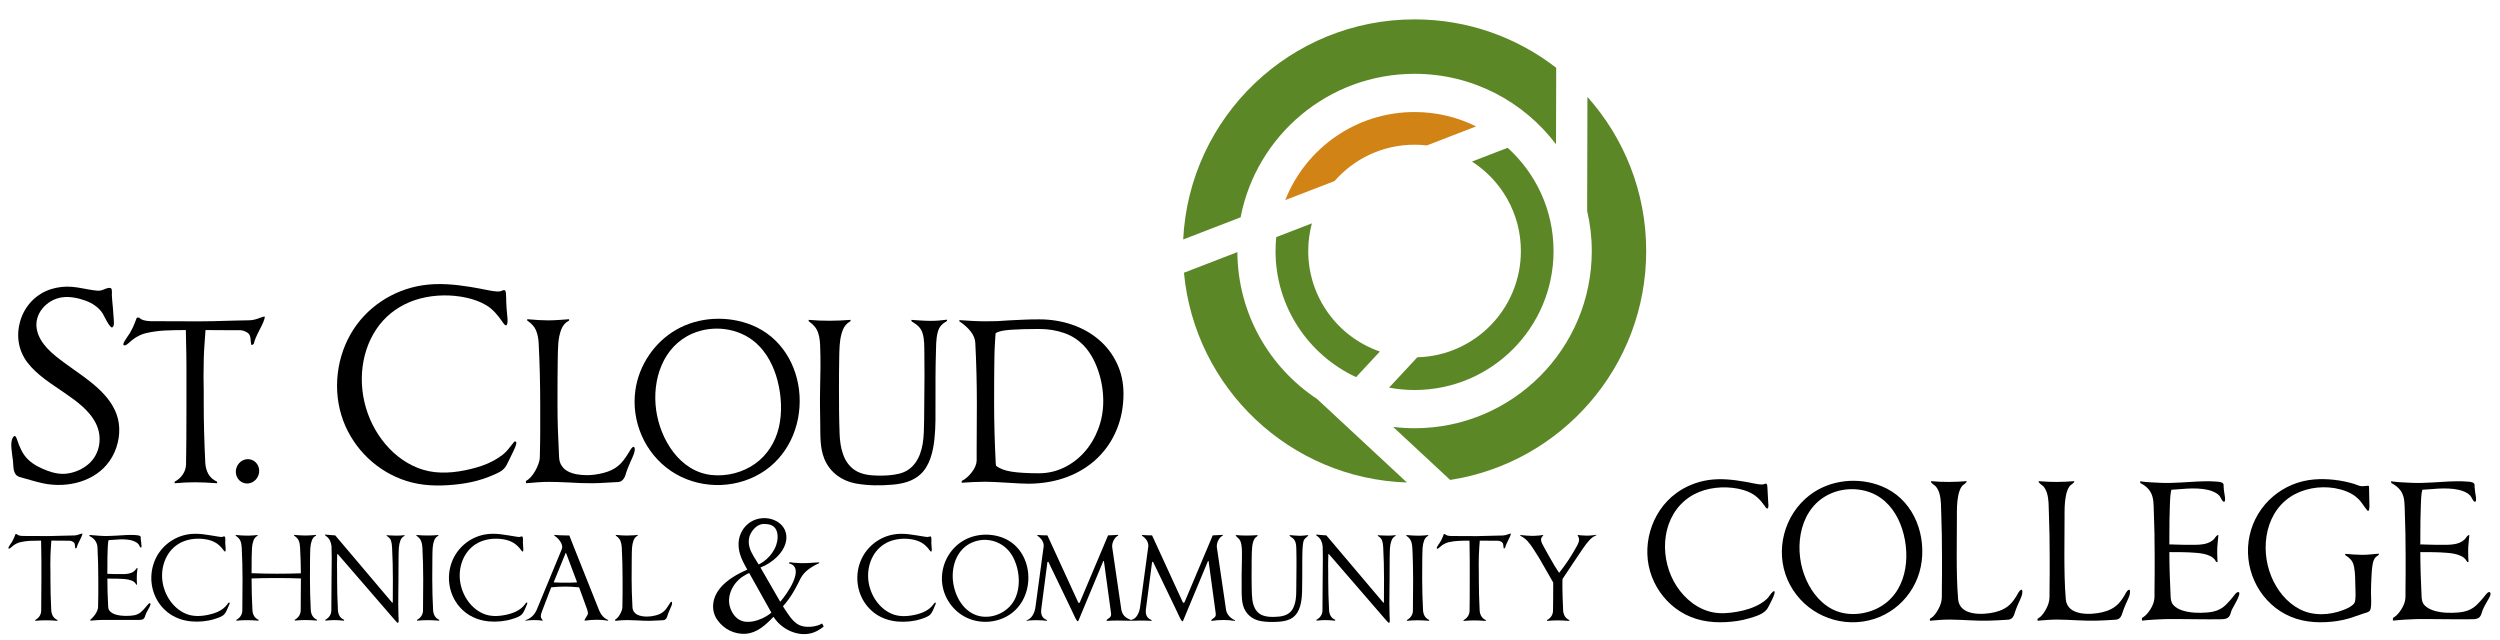 ﻿<!-- Generator: Adobe Illustrator 16.0.4, SVG Export Plug-In . SVG Version: 6.00 Build 0)  -->
<!DOCTYPE svg PUBLIC "-//W3C//DTD SVG 1.1//EN" "http://www.w3.org/Graphics/SVG/1.1/DTD/svg11.dtd">
<svg version="1.1" id="Layer_1" xmlns="http://www.w3.org/2000/svg" xmlns:xlink="http://www.w3.org/1999/xlink" x="0px" y="0px" width="504px" height="129px" viewBox="0 0 504 129" enable-background="new 0 0 504 129" xml:space="preserve">
<g>
	<path fill="#5C8727" d="M285.175,3.905c-25.012,0-45.429,19.66-46.644,44.369l11.573-4.466   c3.175-16.478,17.666-28.929,35.071-28.929c11.649,0,21.994,5.579,28.518,14.208l0.038-15.422   C305.835,7.55,295.935,3.905,285.175,3.905z" />
	<path fill="#5C8727" d="M320.026,19.535l-0.057,22.982c0.604,2.6,0.933,5.306,0.933,8.09c0,19.731-15.998,35.725-35.728,35.725   c-1.466,0-2.904-0.1-4.326-0.271l11.505,10.695c22.386-3.454,39.521-22.803,39.521-46.15   C331.875,38.669,327.395,27.788,320.026,19.535z" />
	<path fill="#5C8727" d="M249.456,50.823l-10.771,4.158c2.161,23.237,21.334,41.52,44.95,42.289l-18.097-16.823   C255.905,74.093,249.53,63.209,249.456,50.823z" />
	<path fill="#5C8727" d="M263.741,50.607c0-1.931,0.257-3.801,0.735-5.582l-7.181,2.773c-0.097,0.925-0.144,1.859-0.144,2.809   c0,11.262,6.65,20.967,16.237,25.421l4.795-5.16C269.777,67.969,263.741,59.996,263.741,50.607z" />
	<path fill="#5C8727" d="M303.938,29.795l-7.188,2.772c5.929,3.813,9.86,10.465,9.86,18.04c0,11.653-9.301,21.128-20.882,21.421   l-5.692,6.12c1.668,0.311,3.386,0.479,5.139,0.479c15.477,0,28.021-12.546,28.021-28.02   C313.196,42.345,309.621,34.924,303.938,29.795z" />
	<path fill="#D18316" d="M285.175,29.171c0.839,0,1.661,0.051,2.474,0.145l9.937-3.835c-3.741-1.852-7.956-2.896-12.41-2.896   c-11.848,0-21.973,7.357-26.069,17.75l9.937-3.834C272.972,32.009,278.74,29.171,285.175,29.171z" />
</g>
<g>
	<path d="M355.717,101.932c-0.881-1.253-1.855-2.206-3.286-2.799c-1.362-0.571-2.842-0.817-4.314-0.87   c-3.054-0.105-6.161,0.676-8.511,2.701c-4.909,4.229-4.977,11.983-1.625,17.164c1.686,2.607,4.29,4.738,7.395,5.329   c1.588,0.299,3.258,0.153,4.842-0.13c1.614-0.29,3.227-0.762,4.65-1.602c0.569-0.34,1.125-0.737,1.57-1.232   c0.196-0.212,0.94-1.458,1.25-1.302c0.455,0.226-1.085,2.947-1.258,3.282c-0.668,1.311-2.526,1.796-3.828,2.188   c-1.518,0.457-3.097,0.672-4.678,0.755c-3.256,0.177-6.387-0.369-9.179-2.126c-2.583-1.625-4.589-4.095-5.694-6.933   c-2.324-5.954-0.283-13.159,4.882-16.939c1.878-1.373,4.091-2.273,6.388-2.63c2.498-0.386,5.018-0.104,7.488,0.332   c0.882,0.153,1.756,0.369,2.639,0.495c0.434,0.061,0.848,0.104,1.27-0.038c0.515-0.253,0.554,0.151,0.583,0.588   c0.07,1.009,0.101,2.025,0.167,3.036c0.02,0.356,0.109,0.851-0.029,1.193C356.249,102.841,355.808,102.065,355.717,101.932" />
	<path d="M379.343,98.025c5.983,2.421,8.826,8.859,8.077,15.065c-0.758,6.289-5.604,11.326-11.893,12.218   c-6.351,0.905-12.583-2.528-15.15-8.413c-2.593-5.951-0.688-13.121,4.443-17.066C368.892,96.7,374.607,96.104,379.343,98.025    M369.131,99.475c-6.268,2.7-7.537,10.578-5.39,16.43c1.035,2.816,2.886,5.462,5.587,6.88c2.768,1.46,6.268,1.242,9.045-0.097   c5.961-2.87,6.955-10.265,5.107-16.027c-0.908-2.82-2.626-5.443-5.294-6.868C375.446,98.328,371.974,98.245,369.131,99.475" />
	<path d="M391.141,124.971c-0.687,0.047-1.374,0.104-2.059,0.169c-0.008-0.114-0.02-0.229-0.03-0.342   c-0.007-0.056,0.476-0.352,0.545-0.414c0.48-0.428,0.848-0.971,1.153-1.535c0.29-0.542,0.55-1.131,0.654-1.745   c0.115-0.674,0.062-1.403,0.075-2.084c0.042-2.273,0.028-4.545,0.028-6.818c0-2.896-0.041-5.788-0.151-8.682   c-0.055-1.358,0.009-2.818-0.397-4.128c-0.154-0.508-0.387-0.966-0.74-1.362c-0.235-0.259-1.033-0.659-0.935-1.028   c2.42,0.224,4.768,0.191,7.18,0c0.099,0.334-0.692,0.701-0.902,0.972c-0.451,0.573-0.655,1.327-0.796,2.027   c-0.288,1.47-0.255,3.031-0.257,4.523c-0.005,2.386-0.037,4.773-0.033,7.158c0.002,3.025,0.028,6.097,0.281,9.113   c0.281,3.42,5.031,3.2,7.428,2.618c1.205-0.29,2.311-0.804,3.181-1.705c0.443-0.459,0.806-0.995,1.147-1.533   c0.243-0.382,0.474-1.006,0.887-1.25c0.485-0.285,0.262,0.905,0.213,1.055c-0.2,0.646-0.524,1.239-0.784,1.86   c-0.215,0.504-0.431,1.011-0.596,1.531c-0.157,0.496-0.289,1.013-0.733,1.338c-0.306,0.22-0.652,0.225-1.006,0.244   c-0.654,0.031-1.3,0.072-1.951,0.111c-1.145,0.064-2.285,0.084-3.434,0.064C396.448,125.074,393.801,124.79,391.141,124.971" />
	<path d="M412.843,124.971c-0.685,0.047-1.37,0.104-2.057,0.169c-0.008-0.114-0.021-0.229-0.027-0.342   c-0.008-0.059,0.475-0.352,0.54-0.414c0.482-0.428,0.852-0.971,1.155-1.535c0.293-0.542,0.55-1.131,0.652-1.745   c0.119-0.674,0.064-1.403,0.079-2.084c0.044-2.273,0.03-4.545,0.03-6.818c0-2.896-0.045-5.788-0.157-8.682   c-0.053-1.358,0.009-2.818-0.394-4.128c-0.156-0.508-0.389-0.966-0.742-1.362c-0.235-0.259-1.03-0.659-0.935-1.028   c2.42,0.224,4.764,0.194,7.182,0c0.099,0.334-0.696,0.701-0.904,0.972c-0.451,0.573-0.653,1.327-0.793,2.027   c-0.291,1.47-0.258,3.031-0.26,4.523c-0.007,2.386-0.037,4.773-0.035,7.158c0.004,3.025,0.035,6.093,0.283,9.113   c0.279,3.42,5.035,3.2,7.43,2.618c1.205-0.29,2.309-0.804,3.178-1.705c0.447-0.459,0.807-0.995,1.15-1.533   c0.241-0.382,0.474-1.006,0.885-1.25c0.489-0.285,0.262,0.905,0.215,1.055c-0.202,0.646-0.528,1.239-0.788,1.86   c-0.211,0.504-0.427,1.011-0.591,1.531c-0.158,0.496-0.292,1.013-0.739,1.338c-0.301,0.22-0.647,0.225-1.005,0.244   c-0.652,0.031-1.302,0.072-1.951,0.111c-1.143,0.064-2.285,0.084-3.43,0.064C418.154,125.074,415.505,124.79,412.843,124.971" />
	<path d="M434.261,124.916c-0.814,0.061-1.632,0.109-2.442,0.202c0-0.126,0-0.244,0-0.369c0-0.231,0.077-0.2,0.271-0.334   c0.566-0.383,1.02-0.932,1.384-1.508c0.339-0.542,0.648-1.15,0.78-1.778c0.151-0.692,0.083-1.457,0.097-2.162   c0.048-2.339,0.03-4.679,0.03-7.019c0-2.966-0.053-5.932-0.172-8.893c-0.054-1.326,0.021-2.7-0.676-3.882   c-0.306-0.522-0.729-0.948-1.221-1.3c-0.256-0.179-0.52-0.337-0.799-0.477c-0.055-0.086-0.048-0.273-0.065-0.371   c1.389,0.22,2.858,0.247,4.266,0.32c1.306,0.062,2.615-0.012,3.922-0.071c2.324-0.107,4.657-0.375,6.98-0.194   c0.46,0.037,1.253,0.015,1.574,0.412c0.14,0.177,0.085,0.46,0.096,0.664c0.022,0.402,0.069,0.797,0.128,1.195   c0.037,0.27,0.348,1.627,0.018,1.794c-0.362,0.183-0.782-0.989-1.002-1.213c-0.851-0.874-2.182-1.203-3.35-1.351   c-1.378-0.167-2.753-0.12-4.132-0.002c-0.526,0.047-1.056,0.084-1.582,0.116c-0.206,0.016-0.408,0.026-0.615,0.037   c-0.058,0.185-0.095,0.376-0.121,0.571c-0.13,0.832-0.145,1.689-0.183,2.531c-0.083,1.985-0.094,3.97-0.099,5.958   c-0.005,0.583-0.005,1.17-0.005,1.755c-0.067,0.183-0.028,0.255,0.13,0.208c0.141,0.002,0.279,0.007,0.42,0.01   c0.272,0.004,0.547,0.015,0.814,0.027c1.056,0.044,2.103,0.044,3.157,0.044c1.07,0,2.111,0.018,3.14-0.332   c0.5-0.171,0.938-0.43,1.319-0.799c0.229-0.229,0.543-0.921,0.906-0.821c-0.07,1.025-0.237,2.032-0.237,3.066   c0,0.793,0.01,1.58,0.065,2.37c-0.314,0.092-0.392-0.295-0.554-0.494c-0.248-0.308-0.567-0.551-0.923-0.726   c-0.894-0.441-1.92-0.571-2.901-0.651c-1.771-0.146-3.557-0.144-5.337-0.144c0,2.948,0.115,5.893,0.251,8.835   c0.031,0.666,0.086,1.292,0.54,1.815c0.499,0.575,1.213,0.918,1.925,1.143c1.54,0.483,3.249,0.509,4.844,0.387   c1.448-0.105,2.718-0.482,3.785-1.503c0.514-0.492,0.988-1.035,1.439-1.591c0.196-0.237,0.771-1.155,1.184-1.019   c0.666,0.224-1.193,3.139-1.368,3.55c-0.183,0.419-0.231,0.881-0.478,1.266c-0.358,0.551-0.953,0.634-1.565,0.651   c-1.655,0.049-3.312,0-4.963,0C440.057,124.843,437.137,124.7,434.261,124.916" />
	<path d="M477.898,122.805c-0.144,0.588-0.785,0.684-1.295,0.839c-0.652,0.214-1.31,0.429-1.955,0.67   c-1.48,0.543-3.021,0.871-4.592,1.022c-3.229,0.315-6.405,0.021-9.315-1.512c-5.727-3.025-8.606-9.688-7.199-15.96   c1.391-6.197,6.696-10.702,13.005-11.209c2.621-0.214,5.504,0.129,8.027,0.894c0.516,0.153,1.065,0.471,1.616,0.471   c0.371,0,0.734-0.047,1.102-0.089c0.318-0.035,0.313,0.118,0.313,0.402c0,1.21,0.071,2.421,0.071,3.631   c0,0.276-0.01,1.422-0.457,0.902c-0.524-0.608-0.925-1.319-1.448-1.928c-1.025-1.197-2.433-1.859-3.931-2.268   c-2.976-0.807-6.386-0.492-9.132,0.929c-5.977,3.096-7.196,10.831-4.802,16.634c1.127,2.738,3.075,5.218,5.74,6.594   c2.715,1.399,6.021,1.221,8.82,0.131c0.731-0.288,1.634-0.672,2.133-1.318c0.244-0.316,0.235-0.856,0.264-1.234   c0.049-0.705-0.011-1.412-0.022-2.117c-0.023-1.285-0.013-2.607-0.239-3.878c-0.097-0.526-0.235-1.045-0.579-1.467   c-0.212-0.267-0.465-0.49-0.729-0.696c-0.214-0.161-0.587-0.272-0.499-0.593c1.15,0.105,2.312,0.192,3.471,0.202   c1.116,0.004,2.224-0.167,3.337-0.237c0.039,0.336-0.436,0.469-0.638,0.677c-0.346,0.357-0.501,0.809-0.602,1.284   c-0.187,0.877-0.222,1.784-0.274,2.676c-0.059,1.062-0.092,2.123-0.099,3.188C477.981,120.524,478.146,121.748,477.898,122.805" />
	<path d="M484.859,124.916c-0.814,0.061-1.635,0.109-2.449,0.202c0-0.126,0-0.244,0-0.369c0-0.231,0.079-0.2,0.274-0.334   c0.566-0.383,1.019-0.934,1.382-1.508c0.343-0.542,0.647-1.15,0.784-1.778c0.147-0.692,0.083-1.457,0.097-2.162   c0.042-2.339,0.026-4.679,0.026-7.019c0-2.966-0.048-5.932-0.167-8.893c-0.058-1.326,0.02-2.7-0.676-3.882   c-0.312-0.522-0.734-0.948-1.225-1.3c-0.252-0.179-0.521-0.337-0.795-0.477c-0.058-0.086-0.053-0.273-0.07-0.371   c1.393,0.22,2.859,0.247,4.269,0.32c1.307,0.062,2.618-0.012,3.923-0.071c2.319-0.107,4.655-0.375,6.979-0.194   c0.461,0.035,1.254,0.015,1.572,0.412c0.142,0.177,0.086,0.46,0.095,0.664c0.026,0.402,0.068,0.797,0.127,1.195   c0.04,0.274,0.354,1.627,0.021,1.794c-0.364,0.183-0.782-0.985-1.002-1.213c-0.848-0.874-2.179-1.203-3.345-1.351   c-1.382-0.169-2.758-0.12-4.14-0.002c-0.526,0.047-1.055,0.084-1.584,0.116c-0.202,0.016-0.406,0.026-0.61,0.037   c-0.06,0.183-0.099,0.376-0.126,0.571c-0.124,0.832-0.144,1.689-0.177,2.531c-0.08,1.985-0.095,3.97-0.102,5.958   c-0.002,0.583-0.002,1.17-0.002,1.755c-0.068,0.183-0.028,0.255,0.125,0.208c0.141,0.002,0.281,0.007,0.422,0.01   c0.272,0.004,0.544,0.015,0.817,0.027c1.052,0.044,2.102,0.044,3.154,0.044c1.069,0,2.113,0.018,3.142-0.332   c0.501-0.171,0.938-0.43,1.313-0.799c0.237-0.229,0.544-0.923,0.909-0.821c-0.072,1.025-0.235,2.032-0.235,3.066   c0,0.793,0.012,1.58,0.066,2.37c-0.314,0.092-0.393-0.295-0.552-0.494c-0.253-0.308-0.573-0.551-0.927-0.726   c-0.893-0.441-1.923-0.571-2.897-0.651c-1.775-0.146-3.561-0.144-5.338-0.144c0,2.948,0.113,5.893,0.25,8.835   c0.03,0.721,0.108,1.39,0.643,1.926c0.556,0.548,1.26,0.871,2.005,1.087c1.54,0.441,3.252,0.458,4.838,0.318   c1.449-0.127,2.664-0.562,3.714-1.596c0.527-0.518,1.007-1.073,1.47-1.645c0.158-0.188,0.791-1.148,1.14-0.802   c0.358,0.358-0.329,1.349-0.514,1.681c-0.354,0.63-0.723,1.257-0.997,1.932c-0.176,0.43-0.215,0.887-0.514,1.269   c-0.396,0.504-1.079,0.529-1.679,0.529c-1.586,0.022-3.174,0-4.763,0C490.65,124.843,487.73,124.7,484.859,124.916" />
</g>
<g>
	<path d="M16.446,108.164c-0.091,0.213-0.216,0.481-0.383,0.803c-0.331,0.635-0.526,1.092-0.581,1.368   c-0.015,0.082-0.049,0.143-0.107,0.175c-0.054,0.038-0.101,0.052-0.143,0.052c-0.055,0-0.091-0.136-0.104-0.414   c-0.013-0.222-0.035-0.379-0.061-0.478c-0.041-0.194-0.171-0.349-0.385-0.464c-0.214-0.118-0.426-0.186-0.632-0.198   c-0.084,0-0.3,0-0.643,0c-0.969-0.018-1.986-0.023-3.054-0.023l-0.102,1.476c-0.069,0.87-0.105,2.02-0.105,3.442   c0,0.515,0.006,1.017,0.022,1.516v1.37c0,1.938,0.054,4.016,0.165,6.229c0.027,0.456,0.143,0.854,0.34,1.19   c0.203,0.34,0.502,0.6,0.903,0.781v0.166c-0.899-0.07-1.677-0.104-2.34-0.104c-0.665,0-1.378,0.034-2.136,0.104v-0.166   c0.345-0.182,0.628-0.43,0.849-0.748c0.222-0.317,0.338-0.685,0.354-1.1c0.025-1.399,0.042-3.495,0.042-6.29   c0-1.468,0-2.698,0-3.695c0-0.996-0.017-2.005-0.042-3.031l-0.024-1.14c-0.883,0-1.643,0.017-2.271,0.049   c-0.63,0.036-1.257,0.123-1.879,0.263c-0.224,0.039-0.472,0.129-0.749,0.259c-0.276,0.13-0.523,0.288-0.747,0.468   c-0.069,0.054-0.158,0.13-0.269,0.227c-0.248,0.237-0.429,0.352-0.539,0.352c-0.097,0-0.145-0.039-0.145-0.121   c0.012-0.139,0.15-0.394,0.416-0.771c0.22-0.304,0.358-0.524,0.416-0.664l0.165-0.311c0.234-0.498,0.379-0.853,0.436-1.062h0.25   c0.207,0.238,0.615,0.363,1.222,0.376c1.15,0.018,2.865,0.023,5.146,0.023c0.763,0,1.951-0.028,3.57-0.086   c0.582-0.014,1.163-0.03,1.744-0.041c0.319-0.016,0.687-0.107,1.101-0.272c0.125-0.039,0.227-0.076,0.311-0.101h0.167   C16.596,107.748,16.537,107.95,16.446,108.164z" />
	<path d="M19.743,125.005c-0.369,0.031-0.807,0.065-1.32,0.102l-0.185,0.024l0.001-0.25c0.166-0.082,0.315-0.259,0.517-0.478   c0.172-0.188,0.346-0.392,0.499-0.634c0.152-0.24,0.276-0.487,0.373-0.734c0.098-0.252,0.146-0.478,0.146-0.688   c0.026-1.062,0.041-1.942,0.041-2.632c0-0.694,0-1.678,0-2.95c0-1.064-0.015-2.151-0.041-3.261   c-0.028-1.106-0.069-2.178-0.126-3.213c-0.028-0.432-0.164-0.842-0.413-1.229c-0.249-0.386-0.646-0.721-1.184-0.995l-0.042-0.229   l0.144,0.018c0.639,0.057,1.238,0.104,1.797,0.146c0.56,0.043,0.977,0.062,1.253,0.062c0.222,0,0.526-0.009,0.913-0.023   c0.388-0.013,0.865-0.034,1.431-0.062l0.583-0.038c1.011-0.067,1.744-0.102,2.2-0.102c0.593,0,1.082,0.026,1.463,0.082   c0.381,0.058,0.568,0.173,0.568,0.351c0,0.304,0.037,0.676,0.107,1.121c0.042,0.347,0.063,0.615,0.063,0.807   c0,0.126-0.043,0.19-0.125,0.19c-0.084,0-0.171-0.098-0.27-0.292c-0.054-0.125-0.104-0.224-0.146-0.29   c-0.207-0.302-0.586-0.562-1.14-0.767c-0.554-0.208-1.356-0.314-2.408-0.314c-0.278,0-0.719,0.031-1.328,0.083   c-0.541,0.041-0.95,0.067-1.225,0.084c-0.07,0.221-0.118,0.587-0.146,1.1l-0.021,0.372c-0.027,0.568-0.048,1.191-0.062,1.87   c-0.014,0.677-0.02,1.829-0.02,3.45c0.359,0,0.837,0.014,1.433,0.046c0.65,0,1.098,0,1.349,0c0.124,0,0.263,0,0.414,0   c0.223,0,0.352,0,0.395,0c0.5-0.03,0.938-0.123,1.318-0.282c0.382-0.161,0.724-0.468,1.027-0.926h0.146   c-0.013,0.194-0.033,0.39-0.061,0.584c-0.03,0.221-0.048,0.419-0.063,0.592c-0.015,0.175-0.019,0.292-0.019,0.513   c0,0.372-0.003,0.705-0.003,0.844c0,0.136,0.016,0.409,0.044,0.809h-0.147c-0.192-0.386-0.509-0.663-0.942-0.828   c-0.438-0.168-0.931-0.271-1.484-0.313c-0.708-0.054-1.842-0.08-3.405-0.08v0.062c0,0.982,0.013,1.873,0.041,2.668   c0.027,0.799,0.069,1.782,0.126,2.959c0.012,0.374,0.141,0.683,0.382,0.927c0.242,0.238,0.542,0.428,0.902,0.557   c0.361,0.132,0.741,0.225,1.144,0.27c0.4,0.05,0.811,0.075,1.224,0.075c0.638,0,1.184-0.046,1.642-0.134   c0.456-0.092,0.878-0.287,1.261-0.59c0.35-0.293,0.756-0.73,1.229-1.31c0.303-0.361,0.491-0.539,0.56-0.539   c0.123,0,0.186,0.062,0.186,0.188c0,0.122-0.037,0.264-0.115,0.424c-0.076,0.159-0.196,0.383-0.363,0.674   c-0.332,0.583-0.533,1.011-0.601,1.287v0.039c-0.07,0.241-0.181,0.433-0.333,0.566c-0.152,0.135-0.456,0.204-0.91,0.204h-3.136   c-0.874,0-1.641,0-2.305,0c-0.899,0-1.52,0-1.868,0C20.43,124.968,20.107,124.978,19.743,125.005z" />
	<path d="M45.022,110.871c-0.888-1.254-2.042-1.904-3.554-2.149c-1.495-0.243-3.099-0.133-4.509,0.438   c-2.931,1.186-4.416,4.21-4.276,7.271c0.134,2.987,1.917,6.054,4.716,7.271c1.443,0.63,3.022,0.567,4.537,0.256   c1.436-0.296,2.895-0.847,3.818-2.035c0.056-0.075,0.354-0.587,0.503-0.438c0.129,0.128-0.092,0.518-0.144,0.637   c-0.237,0.542-0.474,1.231-0.866,1.682c-0.466,0.531-1.326,0.774-1.977,0.985c-0.753,0.243-1.532,0.387-2.318,0.467   c-3.182,0.324-6.27-0.498-8.388-3.009c-2.076-2.461-2.606-5.926-1.485-8.931c1.069-2.864,3.585-4.969,6.585-5.549   c2.227-0.428,4.339,0.114,6.53,0.442c0.17,0.026,0.343,0.048,0.518,0.048c0.123,0,0.483-0.199,0.578-0.098   c0.228,0.25,0.101,0.953,0.117,1.271c0.026,0.456,0.08,0.911,0.089,1.37C45.512,111.385,45.274,111.248,45.022,110.871" />
	<path d="M59.414,125.106v-0.166c0.347-0.18,0.63-0.427,0.853-0.746c0.221-0.316,0.337-0.686,0.354-1.099   c0.024-1.397,0.04-3.496,0.04-6.291v-0.188c-1.452-0.054-3.078-0.084-4.875-0.084c-1.897,0-3.584,0.03-5.066,0.084v0.146   c0,1.938,0.055,4.014,0.167,6.228c0.027,0.46,0.139,0.855,0.34,1.193c0.201,0.341,0.502,0.598,0.904,0.778v0.168   c-0.899-0.071-1.681-0.104-2.345-0.104c-0.665,0-1.38,0.032-2.139,0.104v-0.168c0.345-0.181,0.629-0.426,0.852-0.747   c0.219-0.319,0.337-0.685,0.352-1.101c0.027-1.397,0.042-3.491,0.042-6.288c0-1.066-0.016-2.152-0.042-3.258   c-0.029-1.106-0.068-2.181-0.124-3.219c-0.029-0.525-0.119-0.967-0.27-1.329c-0.154-0.357-0.466-0.698-0.936-1.017v-0.148   c0.916,0.09,1.655,0.126,2.221,0.128c0.432,0.002,0.811-0.006,1.43-0.051c0.356-0.026,0.542-0.052,0.77-0.077v0.148   c-0.387,0.193-0.664,0.51-0.829,0.942c-0.167,0.438-0.269,0.935-0.311,1.487c-0.029,0.538-0.048,1.137-0.063,1.793   c-0.016,0.66-0.021,1.771-0.021,3.334c1.869,0.07,3.556,0.103,5.066,0.103c1.811,0,3.438-0.027,4.875-0.081   c-0.015-1.661-0.068-3.414-0.166-5.254c-0.026-0.524-0.116-0.967-0.27-1.327c-0.15-0.362-0.462-0.699-0.933-1.018v-0.146   c0.914,0.082,1.654,0.125,2.22,0.125c0.333,0,0.812-0.009,1.435-0.057c0.354-0.027,0.556-0.042,0.766-0.068v0.146   c-0.388,0.192-0.666,0.508-0.829,0.944c-0.168,0.438-0.27,0.932-0.314,1.485c-0.011,0.289-0.027,0.587-0.039,0.895   c-0.013,0.301-0.022,0.729-0.022,1.284c-0.016,0.651-0.02,2.032-0.02,4.152c0,1.938,0.053,4.015,0.166,6.229   c0.026,0.454,0.141,0.851,0.344,1.188c0.199,0.34,0.499,0.6,0.904,0.779v0.166c-0.902-0.066-1.685-0.102-2.347-0.102   C60.89,125.005,60.175,125.04,59.414,125.106z" />
	<path d="M78.486,107.936c0.482,0.026,0.814,0.042,1.236,0.042c0.396,0,0.486,0.014,1.07-0.021c0.372-0.021,0.498-0.035,0.759-0.074   l0.005,0.145c-0.386,0.195-0.667,0.497-0.835,0.933c-0.163,0.436-0.269,0.931-0.312,1.482c-0.013,0.292-0.024,0.591-0.041,0.894   c-0.014,0.307-0.02,0.732-0.02,1.287c-0.013,0.65-0.02,2.032-0.02,4.15c0,0.402-0.007,1.152-0.022,2.244   c-0.014,1.2-0.02,2.121-0.02,2.758c0,0.997,0.012,1.794,0.042,2.389c0,0.125,0.007,0.241,0.02,0.354   c0.013,0.332,0.02,0.545,0.02,0.642c0,0.265-0.062,0.396-0.184,0.396c-0.083,0-0.293-0.201-0.625-0.601l-11.455-13.246H67.98   c-0.03,0.624-0.041,1.355-0.041,2.2c0,0.347,0.007,0.852,0.019,1.517c0,0.47,0,0.919,0,1.348c0,1.938,0.056,4.014,0.167,6.227   c0.027,0.458,0.143,0.856,0.344,1.195c0.2,0.34,0.492,0.569,0.893,0.746l0.007,0.188c-1.021-0.103-1.531-0.123-2.252-0.118   c-0.291,0.002-0.574,0.032-0.685,0.038c-0.109,0.008-0.689,0.057-0.84,0.069l0.01-0.186c0.344-0.181,0.62-0.411,0.839-0.73   c0.223-0.315,0.341-0.682,0.355-1.1c0.027-1.397,0.042-3.494,0.042-6.289c0-0.345,0.005-1.051,0.018-2.115   c0.016-0.914,0.021-1.661,0.021-2.242c0-0.844-0.013-1.566-0.039-2.157v-0.145c-0.044-0.446-0.153-0.851-0.333-1.218   c-0.181-0.365-0.491-0.695-0.935-0.986l-0.064-0.185c0.471,0.04,0.858,0.075,1.163,0.104c0.304,0.028,0.61,0.047,0.913,0.063   c0,0,11.321,13.381,11.435,13.512c0.113,0.131,0.166,0,0.166,0c0.015-1.042,0.021-2.588,0.021-4.648   c0-1.065-0.014-2.155-0.04-3.264c-0.031-1.104-0.071-2.174-0.124-3.215c-0.028-0.557-0.106-1.003-0.231-1.358   c-0.124-0.354-0.41-0.637-0.866-0.941v-0.131C78.081,107.902,78.194,107.92,78.486,107.936z" />
	<path d="M278.297,107.936c0.483,0.026,0.812,0.042,1.234,0.042c0.397,0,0.487,0.014,1.07-0.021c0.373-0.021,0.498-0.035,0.76-0.074   l0.004,0.145c-0.387,0.195-0.668,0.497-0.834,0.933c-0.163,0.436-0.271,0.931-0.312,1.482c-0.014,0.292-0.023,0.591-0.039,0.894   c-0.016,0.307-0.021,0.732-0.021,1.287c-0.015,0.65-0.02,2.032-0.02,4.15c0,0.402-0.009,1.152-0.023,2.244   c-0.014,1.2-0.021,2.121-0.021,2.758c0,0.997,0.014,1.794,0.044,2.389c0,0.125,0.005,0.241,0.02,0.354   c0.014,0.332,0.021,0.545,0.021,0.642c0,0.265-0.063,0.396-0.185,0.396c-0.084,0-0.293-0.201-0.626-0.601l-11.454-13.246h-0.123   c-0.03,0.624-0.042,1.355-0.042,2.2c0,0.347,0.006,0.852,0.02,1.517c0,0.47,0,0.919,0,1.348c0,1.938,0.056,4.014,0.167,6.227   c0.027,0.458,0.142,0.856,0.344,1.195c0.199,0.34,0.491,0.569,0.891,0.746l0.01,0.188c-1.022-0.103-1.532-0.123-2.255-0.118   c-0.289,0.002-0.573,0.032-0.683,0.038c-0.11,0.008-0.69,0.057-0.841,0.069l0.011-0.186c0.342-0.181,0.619-0.411,0.839-0.73   c0.224-0.315,0.341-0.682,0.354-1.1c0.028-1.397,0.044-3.494,0.044-6.289c0-0.345,0.005-1.051,0.018-2.115   c0.016-0.914,0.02-1.661,0.02-2.242c0-0.844-0.011-1.566-0.037-2.157v-0.145c-0.044-0.446-0.154-0.851-0.332-1.218   c-0.182-0.365-0.491-0.695-0.936-0.986l-0.063-0.185c0.47,0.04,0.859,0.075,1.162,0.104c0.306,0.028,0.61,0.047,0.914,0.063   c0,0,11.32,13.381,11.435,13.512c0.113,0.131,0.166,0,0.166,0c0.013-1.042,0.021-2.588,0.021-4.648c0-1.065-0.014-2.155-0.04-3.264   c-0.031-1.104-0.072-2.174-0.125-3.215c-0.029-0.557-0.105-1.003-0.231-1.358c-0.122-0.354-0.408-0.637-0.865-0.941v-0.131   C277.891,107.902,278.005,107.92,278.297,107.936z" />
	<path d="M84.074,125.13v-0.168c0.346-0.181,0.63-0.426,0.851-0.747c0.221-0.319,0.34-0.685,0.353-1.101   c0.029-1.397,0.042-3.491,0.042-6.288c0-1.066-0.012-2.152-0.042-3.258c-0.025-1.106-0.068-2.181-0.125-3.219   c-0.026-0.498-0.121-0.937-0.278-1.319c-0.159-0.38-0.467-0.721-0.923-1.026v-0.148c0.911,0.09,1.659,0.098,2.227,0.098   c0.331,0,0.733,0.013,1.423-0.037c0.331-0.024,0.588-0.043,0.768-0.061v0.148c-0.39,0.193-0.664,0.51-0.829,0.942   c-0.168,0.438-0.272,0.935-0.313,1.487c-0.014,0.292-0.027,0.589-0.043,0.893c-0.012,0.304-0.019,0.731-0.019,1.285   c-0.016,0.651-0.022,2.035-0.022,4.151c0,1.938,0.056,4.014,0.167,6.228c0.027,0.46,0.139,0.855,0.342,1.193   c0.2,0.341,0.502,0.598,0.901,0.778v0.168c-0.898-0.071-1.68-0.104-2.343-0.104C85.549,125.026,84.835,125.059,84.074,125.13z" />
	<path d="M105.028,110.871c-0.895-1.254-2.041-1.904-3.557-2.149c-1.494-0.243-3.097-0.133-4.509,0.438   c-2.93,1.186-4.415,4.21-4.277,7.271c0.133,2.987,1.922,6.054,4.717,7.271c1.443,0.63,3.024,0.567,4.539,0.256   c1.437-0.299,2.891-0.849,3.818-2.035c0.059-0.075,0.354-0.588,0.505-0.438c0.128,0.128-0.096,0.518-0.145,0.637   c-0.234,0.542-0.472,1.235-0.867,1.682c-0.464,0.528-1.324,0.774-1.975,0.985c-0.757,0.243-1.533,0.387-2.321,0.467   c-3.18,0.324-6.269-0.498-8.388-3.009c-2.075-2.461-2.612-5.931-1.483-8.931c1.076-2.863,3.578-4.967,6.584-5.549   c2.227-0.428,4.338,0.114,6.529,0.442c0.17,0.026,0.344,0.048,0.518,0.048c0.123,0,0.486-0.195,0.579-0.098   c0.229,0.248,0.099,0.954,0.118,1.271c0.026,0.456,0.081,0.911,0.091,1.37C105.517,111.385,105.276,111.248,105.028,110.871" />
	<path d="M120.73,122.912c0.415,1.051,1.036,1.74,1.867,2.076v0.144c-0.761-0.126-1.523-0.188-2.282-0.188   c-0.817,0-1.634,0.062-2.452,0.188v-0.126c0-0.107,0.098-0.296,0.291-0.561c0.249-0.346,0.374-0.606,0.374-0.787   c0-0.124-0.016-0.264-0.05-0.416c-0.037-0.153-0.075-0.285-0.116-0.395l-1.618-4.442c-1.064-0.1-1.979-0.151-2.74-0.151   c-1.037,0-1.999,0.052-2.883,0.151l-1.849,4.816c-0.167,0.431-0.248,0.755-0.248,0.976c0,0.291,0.124,0.56,0.371,0.809v0.126   c-0.552-0.082-1.112-0.126-1.682-0.126c-0.622,0-1.238,0.044-1.846,0.126l0.106-0.126c1.051-0.332,1.813-1.064,2.282-2.199   l5.021-12.144c0.042-0.122,0.066-0.238,0.066-0.353c0-0.4-0.151-0.813-0.448-1.233c-0.296-0.423-0.673-0.789-1.131-1.091   l-0.041-0.146c0.318,0.028,0.716,0.05,1.193,0.073c0.478,0.021,0.909,0.031,1.297,0.031h0.562l0.953,2.428L120.73,122.912z    M116.306,117.309l-2.198-5.855h-0.062l-2.39,5.855v0.102c0.745,0.043,1.512,0.059,2.305,0.059c0.8,0,1.582-0.016,2.345-0.059   V117.309z" />
	<path d="M125.286,125.05c-0.417,0.025-0.839,0.057-1.268,0.103l-0.022-0.231c0.167-0.08,0.335-0.215,0.511-0.405   c0.173-0.186,0.332-0.407,0.477-0.665c0.144-0.256,0.262-0.511,0.354-0.766c0.089-0.257,0.132-0.489,0.132-0.694   c0.029-1.065,0.042-1.946,0.042-2.637c0-0.692,0-1.676,0-2.949c0-1.064-0.013-2.148-0.042-3.257   c-0.024-1.109-0.067-2.182-0.122-3.22c-0.028-0.495-0.123-0.937-0.28-1.316c-0.16-0.383-0.466-0.727-0.924-1.028v-0.146   c0.915,0.082,1.652,0.125,2.221,0.125c0.33,0,0.716-0.006,1.42-0.052c0.332-0.022,0.598-0.06,0.778-0.073v0.146   c-0.389,0.192-0.665,0.508-0.832,0.944c-0.166,0.438-0.269,0.932-0.312,1.485c-0.013,0.29-0.026,0.587-0.042,0.895   c-0.011,0.301-0.019,0.729-0.019,1.284c-0.014,0.651-0.021,2.032-0.021,4.152c0,0.98,0.011,1.869,0.04,2.665   c0.029,0.797,0.072,1.782,0.125,2.957c0.016,0.377,0.108,0.69,0.282,0.947c0.169,0.255,0.395,0.451,0.665,0.592   c0.269,0.138,0.575,0.238,0.912,0.302c0.339,0.062,0.702,0.093,1.092,0.093c0.552,0,1.136-0.082,1.752-0.24   c0.615-0.158,1.117-0.397,1.505-0.716c0.236-0.194,0.439-0.404,0.612-0.635c0.175-0.227,0.355-0.5,0.548-0.82   c0.224-0.386,0.382-0.578,0.48-0.578c0.054,0,0.091,0.025,0.113,0.082c0.02,0.058,0.031,0.115,0.031,0.184   c0,0.141-0.039,0.312-0.113,0.521c-0.076,0.209-0.191,0.471-0.344,0.79c-0.263,0.607-0.43,1.035-0.497,1.288   c-0.057,0.234-0.155,0.432-0.291,0.592c-0.139,0.158-0.317,0.245-0.541,0.26c-0.055,0-0.327,0.014-0.81,0.043   c-0.857,0.053-1.479,0.082-1.867,0.082c-0.471,0-0.896-0.009-1.275-0.021c-0.383-0.014-0.799-0.038-1.257-0.062   c-0.843-0.043-1.541-0.065-2.094-0.065C126.071,125.005,125.7,125.02,125.286,125.05z" />
	<path d="M164.116,113.427c0.358-0.018,0.712-0.038,1.067-0.058c-0.042,0.24-0.242,0.266-0.437,0.356   c-0.345,0.16-0.683,0.343-1.006,0.545c-0.655,0.403-1.279,0.879-1.771,1.477c-0.458,0.557-0.744,1.187-1.057,1.83   c-0.38,0.771-0.801,1.524-1.259,2.25c-0.409,0.644-0.854,1.267-1.337,1.86c-0.096,0.119-0.514,0.482-0.431,0.614   c0.109,0.164,0.217,0.332,0.325,0.499c0.682,1.047,1.424,2.227,2.466,2.955c1.149,0.802,2.874,0.726,4.167,0.336   c0.304-0.086,0.594-0.217,0.859-0.389c0.065,0.013,0.209,0.318,0.245,0.374c0.158,0.243,0.127,0.22-0.121,0.412   c-0.335,0.259-0.695,0.484-1.065,0.687c-2.681,1.471-6.144,0.331-8.093-1.87c-0.269-0.3-0.511-0.622-0.729-0.962   c-1.485,1.557-3.234,3.209-5.469,3.411c-2.334,0.216-4.567-0.9-5.891-2.829c-1.347-1.966-0.933-4.465,0.512-6.258   c1.415-1.762,3.525-2.94,5.564-3.823c-0.905-1.635-1.762-3.149-1.762-5.088c0-2.713,1.925-5.005,4.646-5.275   c2.512-0.252,5.138,1.312,4.995,4.076c-0.136,2.658-2.895,4.997-5.227,5.852c1.33,2.303,2.657,4.603,3.986,6.905   c1.222-1.365,5.241-6.928,1.738-7.745c0.046-0.365,0.616-0.147,0.873-0.128c0.518,0.042,1.04,0.075,1.56,0.092   C162.351,113.56,163.234,113.502,164.116,113.427 M147.221,122.553c0.446,1.325,1.433,2.541,2.873,2.761   c1.212,0.184,2.46-0.144,3.559-0.645c0.668-0.304,1.298-0.688,1.857-1.162c0.004-0.055-0.102-0.185-0.128-0.231   c-0.272-0.486-0.545-0.974-0.817-1.459c-0.827-1.478-1.655-2.954-2.482-4.432c-0.288-0.516-0.576-1.03-0.865-1.546   c-0.054-0.097-0.108-0.195-0.163-0.29c-0.062-0.111-1.341,0.693-1.474,0.788C147.671,117.698,146.419,120.234,147.221,122.553    M151.117,110.381c0.318,1.139,1.097,2.193,1.692,3.2c0.155,0.266,0.127,0.231,0.437,0.062c0.453-0.251,0.875-0.547,1.262-0.888   c0.868-0.767,1.592-1.763,1.971-2.862c0.319-0.923,0.436-2.104,0.027-3.021c-0.464-1.025-1.467-1.243-2.502-1.243   c-1.063,0-1.933,0.759-2.479,1.612C150.906,108.205,150.812,109.282,151.117,110.381" />
	<path d="M187.371,110.884c-0.891-1.258-2.041-1.907-3.56-2.154c-1.495-0.242-3.1-0.132-4.511,0.437   c-2.937,1.187-4.421,4.212-4.282,7.281c0.133,2.982,1.917,6.068,4.72,7.281c1.446,0.625,3.021,0.564,4.542,0.252   c1.436-0.295,2.899-0.844,3.821-2.039c0.06-0.073,0.353-0.585,0.508-0.435c0.13,0.13-0.095,0.518-0.148,0.637   c-0.234,0.542-0.47,1.233-0.864,1.684c-0.467,0.533-1.329,0.775-1.978,0.988c-0.755,0.243-1.537,0.39-2.324,0.468   c-3.187,0.316-6.273-0.495-8.396-3.012c-2.082-2.465-2.61-5.935-1.487-8.941c1.07-2.869,3.588-4.977,6.592-5.558   c2.23-0.43,4.342,0.117,6.537,0.442c0.17,0.026,0.345,0.046,0.515,0.046c0.125,0,0.49-0.197,0.582-0.093   c0.23,0.246,0.1,0.954,0.118,1.269c0.029,0.459,0.079,0.913,0.092,1.376C187.863,111.396,187.623,111.256,187.371,110.884" />
	<path d="M202.292,108.462c6.076,2.468,6.704,11.457,1.568,15.229c-2.55,1.87-6.09,2.192-8.947,0.851   c-2.79-1.311-4.73-4.092-4.992-7.166c-0.262-3.065,1.109-6.121,3.602-7.935C196.021,107.626,199.442,107.311,202.292,108.462    M195.991,109.361c-2.939,1.257-4.13,4.463-3.896,7.483c0.221,2.905,1.834,6.168,4.741,7.184c2.828,0.986,6.218-0.41,7.632-3.005   c1.445-2.649,1.096-6.363-0.369-8.936C202.488,109.25,199.019,108.058,195.991,109.361" />
	<path d="M226.058,122.89c0.086,0.5,0.288,0.933,0.615,1.298c0.33,0.371,0.857,0.605,1.312,0.798l-0.031,0.159   c-0.969-0.013-1.676-0.039-2.438-0.039c-0.815,0-1.496-0.017-2.405,0.069v-0.125c0-0.096,0.103-0.208,0.31-0.329   c0.182-0.114,0.321-0.229,0.424-0.355c0.103-0.129,0.161-0.306,0.161-0.54c0-0.03-0.009-0.057-0.02-0.084c0-0.043,0-0.074,0-0.105   l-1.437-10.53h-0.123l-4.969,11.922c-0.055,0.152-0.119,0.231-0.187,0.231c-0.057,0-0.145-0.099-0.27-0.292   c-0.04-0.068-0.099-0.165-0.169-0.293c-0.068-0.123-0.187-0.372-0.36-0.747c-0.178-0.372-0.364-0.776-0.571-1.214   c-0.206-0.438-0.521-1.084-0.936-1.944c-0.138-0.292-1.342-2.799-3.621-7.521l-0.185,0.062l-1.243,9.52   c-0.015,0.096-0.024,0.241-0.024,0.433c0,0.419,0.09,0.768,0.27,1.052c0.18,0.286,0.472,0.508,0.87,0.676l0.064,0.166   c-0.246-0.04-0.615-0.07-1.109-0.096c-0.492-0.019-0.903-0.031-1.234-0.031c-0.628,0-1.244,0.044-1.854,0.127l0.107-0.127   c0.468-0.151,0.859-0.469,1.162-0.965c0.303-0.492,0.499-1.062,0.584-1.712l1.661-12.286c0-0.8-0.43-1.493-1.29-2.076v-0.143   c0.611,0.053,1.29,0.084,2.036,0.084c0,0,6.05,13.14,6.175,13.441c0.125,0.303,0.275,0.222,0.371,0.021   c0.055-0.117,4.66-11.034,4.66-11.034l1.015-2.429c0.307,0,0.765-0.024,1.373-0.065c0.261-0.018,0.483-0.026,0.664-0.041v0.145   c-0.356,0.183-0.651,0.478-0.873,0.896c-0.222,0.413-0.33,0.823-0.33,1.223c0,0.044,0,0.099,0,0.168   c0.009,0.07,0.02,0.118,0.02,0.147L226.058,122.89z" />
	<path d="M247.167,122.89c0.081,0.5,0.286,0.933,0.615,1.298c0.321,0.371,0.714,0.65,1.173,0.84v0.147   c-0.76-0.125-1.527-0.187-2.287-0.187c-0.822,0-1.637,0.062-2.456,0.187v-0.125c0-0.096,0.105-0.208,0.31-0.329   c0.183-0.114,0.323-0.229,0.428-0.355c0.108-0.129,0.158-0.306,0.158-0.54c0-0.03-0.006-0.057-0.022-0.084c0-0.043,0-0.074,0-0.105   l-1.435-10.53h-0.125l-4.967,11.922c-0.055,0.152-0.116,0.231-0.185,0.231c-0.057,0-0.147-0.099-0.272-0.292   c-0.04-0.068-0.092-0.165-0.165-0.293c-0.07-0.123-0.191-0.372-0.367-0.747c-0.167-0.372-0.36-0.776-0.569-1.214   c-0.211-0.438-0.521-1.084-0.936-1.944c-0.139-0.292-1.347-2.799-3.619-7.521l-0.185,0.062l-1.248,9.52   c-0.013,0.096-0.021,0.241-0.021,0.433c0,0.419,0.089,0.768,0.268,1.052c0.185,0.286,0.476,0.508,0.878,0.676l0.062,0.166   c-0.312-0.01-0.556-0.016-1.046-0.035c-0.494-0.022-0.92-0.014-1.25-0.014c-0.626,0-1.153,0.017-1.978,0.038l0.055-0.158   c0.558-0.082,0.979-0.427,1.287-0.923c0.303-0.492,0.497-1.062,0.578-1.712l1.665-12.286c0-0.8-0.431-1.493-1.292-2.076v-0.143   c0.611,0.053,1.29,0.084,2.041,0.084c0,0,6.002,13.114,6.171,13.441c0.167,0.331,0.378,0.021,0.378,0.021l4.654-11.034l1.02-2.429   c0.303,0,0.76-0.024,1.369-0.065c0.262-0.018,0.485-0.026,0.668-0.041v0.145c-0.363,0.183-0.655,0.478-0.876,0.896   c-0.225,0.413-0.334,0.823-0.334,1.223c0,0.044,0,0.099,0,0.168c0.017,0.07,0.022,0.118,0.022,0.147L247.167,122.89z" />
	<path d="M254.229,125.223c-1.783-0.307-3.187-1.468-3.644-3.246c-0.378-1.472-0.242-3.161-0.268-4.671   c-0.031-1.577,0.049-3.157,0.057-4.735c0-0.892,0.044-1.822-0.103-2.701c-0.064-0.406-0.185-0.816-0.428-1.152   c-0.145-0.198-0.773-0.626-0.721-0.847c1.485,0.136,2.928,0.122,4.416,0.008c0.062,0.204-0.308,0.375-0.441,0.51   c-0.207,0.215-0.334,0.481-0.433,0.762c-0.244,0.728-0.259,1.476-0.297,2.233c-0.044,1.03-0.033,2.069-0.037,3.103   c-0.007,1.434-0.02,2.871,0.022,4.304c0.042,1.412,0.021,2.926,0.817,4.159c0.835,1.301,2.395,1.454,3.81,1.416   c1.324-0.038,2.77-0.245,3.539-1.461c0.751-1.191,0.811-2.729,0.811-4.094c0-1.523,0.041-3.045,0.041-4.569   c0-1.169,0.007-2.34-0.028-3.511c-0.02-0.574-0.028-1.216-0.306-1.735c-0.103-0.205-0.271-0.38-0.45-0.525   c-0.158-0.136-0.658-0.368-0.604-0.599c0.604,0.045,1.479,0.15,2.047,0.146c0.731-0.015,1.039-0.069,1.72-0.146   c0.051,0.192-0.665,0.644-0.799,0.873c-0.207,0.349-0.259,0.777-0.297,1.168c-0.114,1.159-0.105,2.338-0.114,3.502   c-0.011,1.939,0.018,3.887-0.037,5.829c-0.053,1.837-0.306,4.167-1.957,5.304c-0.84,0.574-1.83,0.729-2.823,0.799   C256.56,125.429,255.378,125.416,254.229,125.223" />
	<path d="M283.642,125.154v-0.166c0.345-0.179,0.624-0.43,0.848-0.752c0.223-0.313,0.343-0.682,0.352-1.096   c0.026-1.4,0.044-3.497,0.044-6.298c0-1.067-0.018-2.154-0.044-3.264c-0.021-1.109-0.066-2.183-0.121-3.221   c-0.025-0.499-0.12-0.937-0.283-1.321c-0.158-0.377-0.463-0.724-0.92-1.027v-0.146c0.911,0.082,1.649,0.122,2.218,0.124   c0.473,0.002,0.822,0.005,1.446-0.045c0.35-0.028,0.443-0.038,0.758-0.079v0.146c-0.389,0.195-0.665,0.509-0.832,0.943   c-0.165,0.438-0.271,0.934-0.312,1.489c-0.016,0.292-0.026,0.587-0.039,0.893c-0.016,0.305-0.025,0.737-0.025,1.288   c-0.01,0.651-0.021,2.037-0.021,4.155c0,1.939,0.06,4.018,0.171,6.235c0.027,0.456,0.142,0.853,0.339,1.195   c0.205,0.341,0.51,0.601,0.905,0.779v0.166c-0.9-0.069-1.681-0.104-2.344-0.104C285.113,125.05,284.401,125.085,283.642,125.154z" />
	<path d="M304.416,108.17c-0.087,0.215-0.218,0.484-0.387,0.804c-0.326,0.635-0.524,1.091-0.579,1.37   c-0.016,0.082-0.049,0.139-0.106,0.177c-0.053,0.036-0.105,0.051-0.145,0.051c-0.058,0-0.093-0.138-0.105-0.414   c-0.013-0.223-0.032-0.38-0.063-0.477c-0.037-0.197-0.167-0.351-0.38-0.47c-0.216-0.118-0.424-0.182-0.636-0.196   c-0.082,0-0.296,0-0.644,0c-0.966-0.016-1.988-0.024-3.051-0.024l-0.105,1.475c-0.07,0.874-0.105,2.022-0.105,3.454   c0,0.508,0.009,1.015,0.021,1.516v1.37c0,1.938,0.053,4.016,0.163,6.234c0.026,0.456,0.145,0.856,0.345,1.193   c0.202,0.34,0.501,0.602,0.905,0.782v0.163c-0.901-0.067-1.683-0.106-2.349-0.106c-0.665,0-1.373,0.039-2.14,0.106v-0.163   c0.35-0.181,0.633-0.433,0.853-0.75c0.222-0.319,0.34-0.688,0.355-1.102c0.029-1.399,0.037-3.498,0.037-6.295   c0-1.471,0-2.705,0-3.702s-0.008-2.008-0.037-3.03l-0.021-1.146c-0.89,0-1.646,0.018-2.275,0.054   c-0.632,0.035-1.26,0.119-1.881,0.256c-0.225,0.045-0.473,0.132-0.747,0.265c-0.279,0.131-0.53,0.286-0.75,0.464   c-0.069,0.057-0.159,0.133-0.27,0.229c-0.248,0.235-0.435,0.354-0.54,0.354c-0.099,0-0.145-0.04-0.145-0.124   c0.016-0.14,0.151-0.394,0.41-0.768c0.227-0.307,0.363-0.527,0.42-0.665l0.165-0.312c0.237-0.501,0.385-0.854,0.438-1.063h0.249   c0.206,0.235,0.614,0.361,1.223,0.376c1.152,0.017,2.869,0.023,5.156,0.023c0.758,0,1.953-0.028,3.569-0.086   c0.583-0.015,1.167-0.028,1.747-0.042c0.321-0.015,0.685-0.104,1.101-0.271c0.128-0.041,0.229-0.076,0.312-0.102h0.17   C304.563,107.754,304.506,107.955,304.416,108.17z" />
	<path d="M320.835,107.939c0.336-0.031,0.76-0.083,1.094-0.125l-0.193,0.137c-0.522,0.224-0.925,0.522-1.354,0.993   c-0.432,0.47-0.885,1.067-1.372,1.79c-0.653,0.953-1.329,1.956-2.023,3.011c-0.701,1.052-1.362,2.054-1.988,2.993   c0,0.223-0.006,0.483-0.018,0.79c0,0.361,0,0.63,0,0.808c0,0.998,0.049,2.536,0.143,4.617v0.082   c0.026,0.455,0.146,0.855,0.343,1.193c0.2,0.34,0.504,0.599,0.905,0.78v0.166c-0.898-0.068-1.686-0.104-2.353-0.104   c-0.661,0-1.38,0.036-2.138,0.104v-0.166c0.345-0.182,0.628-0.427,0.853-0.749c0.222-0.315,0.335-0.686,0.349-1.101   c0.031-1.271,0.043-3.179,0.043-5.715c-0.33-0.555-0.828-1.425-1.497-2.617c-1.021-1.828-1.818-3.157-2.388-3.991   c-0.014-0.015-0.092-0.133-0.229-0.354c-0.378-0.551-0.729-1.023-1.07-1.402c-0.336-0.38-0.816-0.743-1.396-1.049l-0.102-0.177   c0.901,0.096,1.723,0.178,2.443,0.178c0.332,0,0.812-0.016,1.489-0.082c0.331-0.043,0.523-0.063,0.776-0.104l-0.104,0.186   c-0.114,0.108-0.202,0.196-0.286,0.372c-0.083,0.173-0.088,0.283-0.088,0.397c0,0.22,0.067,0.481,0.209,0.775   c0.141,0.302,0.325,0.649,0.558,1.053l0.251,0.438c0.185,0.316,0.357,0.645,0.542,0.976c0.87,1.567,1.566,2.715,2.078,3.446   c0.554-0.691,1.084-1.399,1.582-2.128c0.501-0.727,0.951-1.448,1.37-2.171l0.081-0.144c0.306-0.501,0.546-0.934,0.73-1.301   c0.178-0.365,0.268-0.668,0.268-0.906c0-0.303-0.114-0.627-0.279-0.861l-0.013-0.123c0.197,0.023,0.396,0.047,0.591,0.062   c0.558,0.041,0.913,0.068,1.302,0.068C320.22,107.984,320.404,107.981,320.835,107.939z" />
</g>
<g>
	<path d="M101.198,64.752c-0.867-1.225-1.827-2.409-3.125-3.19c-1.215-0.736-2.589-1.218-3.97-1.528   c-3.024-0.679-6.325-0.645-9.328,0.131c-2.887,0.747-5.561,2.273-7.569,4.49c-2.04,2.252-3.339,5.093-3.914,8.064   c-1.221,6.322,0.756,13.062,5.212,17.715c2.129,2.223,4.89,3.926,7.921,4.553c3.161,0.65,6.623,0.123,9.688-0.757   c1.516-0.437,3.007-1.054,4.331-1.918c0.57-0.369,1.132-0.79,1.603-1.278c0.517-0.543,0.935-1.167,1.426-1.733   c0.06-0.066,0.226-0.316,0.337-0.316c0.277,0,0.307,0.24,0.265,0.458c-0.11,0.58-0.409,1.142-0.654,1.677   c-0.292,0.64-0.605,1.266-0.922,1.894c-0.266,0.53-0.485,1.052-0.909,1.485c-0.507,0.521-1.153,0.817-1.807,1.112   c-0.8,0.36-1.621,0.682-2.458,0.954c-1.491,0.489-3.027,0.813-4.583,1.011c-3.181,0.404-6.498,0.487-9.628-0.288   c-5.986-1.479-10.987-5.765-13.479-11.388c-2.617-5.909-2.14-12.984,1.064-18.575c3.041-5.305,8.476-8.897,14.502-9.815   c3.226-0.489,6.467-0.176,9.67,0.337c1.182,0.19,2.349,0.424,3.523,0.658c0.582,0.116,1.172,0.22,1.768,0.255   c0.242,0.015,0.477,0.013,0.716-0.041c0.222-0.052,0.737-0.379,0.935-0.166c0.202,0.217,0.185,0.642,0.204,0.92   c0.033,0.447,0.033,0.89,0.036,1.334c0.013,0.785,0.104,1.567,0.16,2.348c0.046,0.663,0.228,1.557,0.014,2.204   C101.991,66.071,101.339,64.964,101.198,64.752" />
	<path d="M108.471,97.225c-0.794,0.051-1.598,0.116-2.419,0.196l-0.036-0.437c0.314-0.159,0.637-0.42,0.971-0.778   c0.328-0.355,0.632-0.78,0.91-1.268c0.277-0.489,0.502-0.979,0.671-1.468c0.176-0.489,0.259-0.932,0.259-1.326   c0.054-2.035,0.08-3.716,0.08-5.036c0-1.321,0-3.2,0-5.63c0-2.036-0.026-4.11-0.08-6.226c-0.054-2.113-0.133-4.162-0.236-6.146   c-0.054-0.95-0.233-1.789-0.535-2.517c-0.305-0.725-0.893-1.383-1.767-1.96v-0.278c1.746,0.158,3.157,0.238,4.239,0.238   c1.457,0,3.856-0.212,4.201-0.238v0.278c-0.74,0.369-1.268,0.971-1.584,1.803c-0.318,0.834-0.516,1.775-0.596,2.835   c-0.028,0.553-0.052,1.123-0.082,1.706c-0.025,0.58-0.037,1.398-0.037,2.458c-0.029,1.241-0.041,3.883-0.041,7.926   c0,1.878,0.028,3.576,0.077,5.095c0.054,1.52,0.133,3.402,0.24,5.649c0.027,0.714,0.204,1.315,0.535,1.804   c0.331,0.491,0.751,0.867,1.268,1.13c0.516,0.265,1.096,0.458,1.745,0.577c0.648,0.118,1.341,0.18,2.083,0.18   c1.057,0,2.172-0.156,3.349-0.458c1.178-0.306,2.136-0.761,2.875-1.369c0.449-0.368,0.838-0.77,1.169-1.209   c0.331-0.438,0.682-0.957,1.051-1.564c0.424-0.741,0.727-1.11,0.912-1.11c0.106,0,0.179,0.052,0.219,0.159   c0.039,0.104,0.061,0.224,0.061,0.355c0,0.265-0.076,0.596-0.22,0.992c-0.146,0.395-0.362,0.897-0.654,1.508   c-0.503,1.16-0.818,1.979-0.949,2.458c-0.109,0.449-0.294,0.826-0.557,1.131c-0.266,0.306-0.606,0.471-1.031,0.498   c-0.104,0-0.62,0.026-1.547,0.081c-1.638,0.104-2.827,0.157-3.568,0.157c-0.898,0-1.712-0.015-2.437-0.038   c-0.727-0.026-1.527-0.066-2.4-0.119c-1.609-0.079-2.942-0.118-4-0.118C109.978,97.146,109.262,97.169,108.471,97.225z" />
	<path d="M151.591,65.552c5.842,2.37,9.24,8.034,9.597,14.209c0.358,6.25-2.416,12.447-7.895,15.696   c-5.514,3.268-12.688,3.091-18.005-0.494c-5.274-3.56-8.071-9.98-7.199-16.266c0.699-5.062,3.827-9.697,8.26-12.238   C140.903,63.848,146.739,63.583,151.591,65.552 M139.589,67.25c-5.975,2.587-8.141,9.313-7.315,15.383   c0.804,5.905,4.743,12.449,11.189,13.129c3.065,0.324,6.318-0.503,8.821-2.313c2.415-1.744,4.028-4.333,4.719-7.217   c0.731-3.066,0.532-6.465-0.251-9.504c-0.735-2.843-2.125-5.608-4.341-7.583C148.978,66.09,143.776,65.443,139.589,67.25" />
	<path d="M172.751,97.511c-2.923-0.491-5.411-2.204-6.555-4.984c-0.932-2.27-0.798-4.776-0.836-7.183   c-0.035-2.308-0.083-4.598-0.027-6.906c0.071-2.956,0.132-5.926,0.002-8.881c-0.047-1.046-0.181-2.162-0.679-3.1   c-0.226-0.428-0.544-0.803-0.903-1.129c-0.18-0.162-0.372-0.315-0.573-0.455c-0.202-0.143-0.16-0.158-0.16-0.388   c2.847,0.259,5.608,0.222,8.457,0c0,0.292-0.011,0.267-0.269,0.429c-0.253,0.156-0.482,0.349-0.681,0.576   c-0.47,0.536-0.714,1.213-0.896,1.888c-0.386,1.423-0.398,2.924-0.437,4.389c-0.054,2.159-0.047,4.319-0.054,6.48   c-0.006,3.068,0.011,6.132,0.124,9.198c0.1,2.692,0.695,5.827,3.15,7.384c1.309,0.835,2.915,1.017,4.438,1.052   c1.481,0.034,3.025-0.032,4.468-0.396c2.903-0.73,4.224-3.233,4.694-6.005c0.267-1.59,0.254-3.176,0.29-4.781   c0.032-1.527,0.024-3.054,0.039-4.584c0.031-2.95,0.062-5.905,0.009-8.855c-0.024-1.366,0.04-2.822-0.377-4.138   c-0.176-0.563-0.481-1.026-0.916-1.424c-0.255-0.233-0.536-0.439-0.826-0.627c-0.314-0.202-0.51-0.208-0.51-0.584   c1.24,0.072,2.278,0.182,3.757,0.198c1.338,0.014,2.102-0.08,3.456-0.238c0,0.312-0.035,0.282-0.315,0.452   c-0.279,0.168-0.542,0.363-0.771,0.593c-0.416,0.415-0.662,0.928-0.807,1.493c-0.369,1.438-0.323,2.995-0.369,4.469   c-0.093,3.124-0.074,6.246-0.078,9.373c0,2.56,0.062,5.159-0.214,7.709c-0.267,2.492-0.914,5.357-2.848,7.114   c-1.56,1.412-3.561,1.877-5.601,2.059C177.554,97.92,175.11,97.91,172.751,97.511" />
	<path d="M216.054,65.426c2.074,0.701,3.89,1.714,5.448,3.033c1.558,1.321,2.779,2.915,3.665,4.777   c0.887,1.865,1.329,3.907,1.329,6.125c0,2.59-0.446,4.99-1.349,7.193c-0.898,2.21-2.192,4.13-3.882,5.771   c-1.691,1.639-3.712,2.906-6.061,3.804c-2.351,0.9-4.943,1.359-7.77,1.389c-0.898,0-2.35-0.066-4.359-0.2   c-2.036-0.129-3.512-0.198-4.436-0.198c-0.714,0-1.534,0.021-2.458,0.062c-0.923,0.038-1.693,0.086-2.3,0.137v-0.355   c0.714-0.346,1.384-0.925,2.022-1.743c0.632-0.819,0.966-1.612,0.992-2.378c0-0.61,0-1.349,0-2.221   c0.026-2.646,0.04-5.696,0.04-9.16c0-2.032-0.028-4.104-0.079-6.221c-0.056-2.115-0.132-4.161-0.238-6.146   c-0.082-1.48-1.148-2.921-3.213-4.322v-0.238c0.69,0.057,1.557,0.11,2.597,0.162c1.045,0.054,1.898,0.077,2.554,0.077   c0.957,0,1.776-0.01,2.461-0.036c0.686-0.028,1.546-0.082,2.572-0.161c1.087-0.051,2.061-0.097,2.917-0.137   c0.861-0.039,1.841-0.06,2.953-0.06C211.781,64.377,213.979,64.726,216.054,65.426z M203.787,66.481   c-1.509,0.105-2.525,0.33-3.054,0.671c-0.052,0.345-0.092,0.861-0.119,1.545c-0.026,0.238-0.039,0.425-0.039,0.557   c-0.025,0.557-0.052,1.126-0.08,1.706c-0.026,0.583-0.04,1.398-0.04,2.455c-0.024,1.245-0.041,3.884-0.041,7.927   c0,3.699,0.107,7.665,0.317,11.894c0,0.185,0.026,0.409,0.08,0.67c0.737,0.584,1.799,0.98,3.167,1.19   c1.377,0.211,3.203,0.316,5.472,0.316c1.773,0,3.443-0.377,5.015-1.129c1.571-0.752,2.953-1.798,4.144-3.131   c1.188-1.333,2.117-2.886,2.792-4.657c0.676-1.771,1.015-3.647,1.015-5.626c0-2.088-0.338-4.129-1.015-6.125   c-0.675-1.995-1.604-3.64-2.791-4.938c-1.112-1.211-2.454-2.097-4.027-2.652c-1.57-0.554-3.282-0.832-5.134-0.832   C207.183,66.322,205.292,66.375,203.787,66.481z" />
	<path d="M8.738,97.45c-1.426-0.297-2.811-0.745-4.212-1.129c-0.384-0.106-0.775-0.18-1.102-0.429   c-0.487-0.371-0.631-0.994-0.705-1.571c-0.063-0.479-0.042-0.864-0.109-1.441c-0.1-0.851-0.257-1.696-0.309-2.549   c-0.043-0.704-0.086-1.543,0.324-2.161c0.466-0.695,0.698,0.124,0.838,0.526c0.488,1.449,1.088,2.888,2.212,3.959   c1.086,1.035,2.484,1.725,3.876,2.243c1.326,0.495,2.699,0.771,4.11,0.558c1.539-0.233,3.037-0.895,4.21-1.925   c2.353-2.066,2.83-5.496,1.421-8.242c-1.402-2.73-4.041-4.531-6.499-6.234c-2.534-1.75-5.301-3.444-7.214-5.912   c-2.029-2.619-2.404-5.892-1.313-8.995c0.993-2.801,3.219-4.983,6.061-5.868c1.338-0.417,2.798-0.578,4.196-0.458   c1.458,0.123,2.874,0.497,4.323,0.69c0.492,0.065,1.018,0.141,1.51,0.043c0.555-0.113,1.406-0.682,1.982-0.467   c0.332,0.126,0.199,1.213,0.216,1.504c0.042,0.797,0.119,1.591,0.202,2.386c0.066,0.727,0.122,1.458,0.159,2.19   c0.023,0.473,0.206,1.493-0.255,1.816c-0.478,0.337-1.766-2.488-1.957-2.784c-0.801-1.254-2.087-2.086-3.466-2.589   c-1.457-0.532-3.193-0.895-4.746-0.666c-3.055,0.446-5.68,3.295-5.065,6.462c0.575,2.971,3.252,5.033,5.547,6.729   c2.455,1.817,5.106,3.477,7.293,5.622c1.831,1.797,3.323,3.977,3.684,6.565c0.364,2.598-0.343,5.414-1.825,7.563   C19.22,97.104,13.564,98.451,8.738,97.45" />
	<path d="M53.065,64.979c-0.171,0.407-0.416,0.912-0.736,1.517c-0.632,1.214-1.001,2.085-1.108,2.613   c-0.027,0.159-0.09,0.273-0.2,0.339c-0.102,0.064-0.197,0.099-0.276,0.099c-0.106,0-0.171-0.266-0.199-0.794   c-0.026-0.423-0.064-0.728-0.119-0.912c-0.078-0.372-0.325-0.668-0.73-0.89c-0.412-0.226-0.816-0.351-1.209-0.378   c-0.161,0-0.569,0-1.231,0c-1.85-0.021-3.793-0.032-5.826-0.032l-0.2,2.814c-0.132,1.667-0.199,3.86-0.199,6.582   c0,0.982,0.013,1.945,0.04,2.895v2.618c0,3.701,0.108,7.665,0.315,11.894c0.055,0.871,0.274,1.631,0.657,2.28   c0.38,0.647,0.957,1.143,1.725,1.484v0.318c-1.719-0.134-3.211-0.197-4.479-0.197c-1.266,0-2.625,0.063-4.081,0.197v-0.318   c0.663-0.342,1.205-0.817,1.625-1.428c0.426-0.604,0.648-1.306,0.675-2.1c0.054-2.669,0.08-6.673,0.08-12.013   c0-2.8,0-5.151,0-7.056c0-1.903-0.026-3.832-0.08-5.789l-0.039-2.181c-1.69,0-3.139,0.035-4.341,0.099   c-1.205,0.067-2.397,0.234-3.59,0.495c-0.424,0.081-0.897,0.247-1.426,0.495c-0.529,0.255-1.003,0.552-1.429,0.894   c-0.132,0.106-0.302,0.25-0.514,0.436c-0.477,0.449-0.819,0.673-1.03,0.673c-0.185,0-0.277-0.077-0.277-0.237   c0.026-0.266,0.292-0.754,0.793-1.463c0.422-0.584,0.687-1.008,0.792-1.273l0.317-0.598c0.448-0.952,0.771-1.988,0.831-2.021   c0.06-0.034,0.479,0,0.479,0c0.396,0.45,1.176,0.685,2.338,0.711c2.194,0.021,5.471,0.033,9.828,0.033   c1.455,0,3.725-0.049,6.82-0.147c1.111-0.024,2.219-0.049,3.331-0.072c0.607-0.027,1.307-0.198,2.101-0.517   c0.235-0.078,0.491-0.168,0.592-0.198c0.101-0.031,0.318,0,0.318,0C53.35,64.196,53.237,64.57,53.065,64.979z" />
	<path d="M52.098,95.821c-0.467,1.278-1.831,1.963-3.044,1.52c-1.216-0.441-1.823-1.841-1.358-3.122   c0.468-1.28,1.833-1.964,3.045-1.519C51.958,93.142,52.564,94.54,52.098,95.821z" />
</g>
</svg>